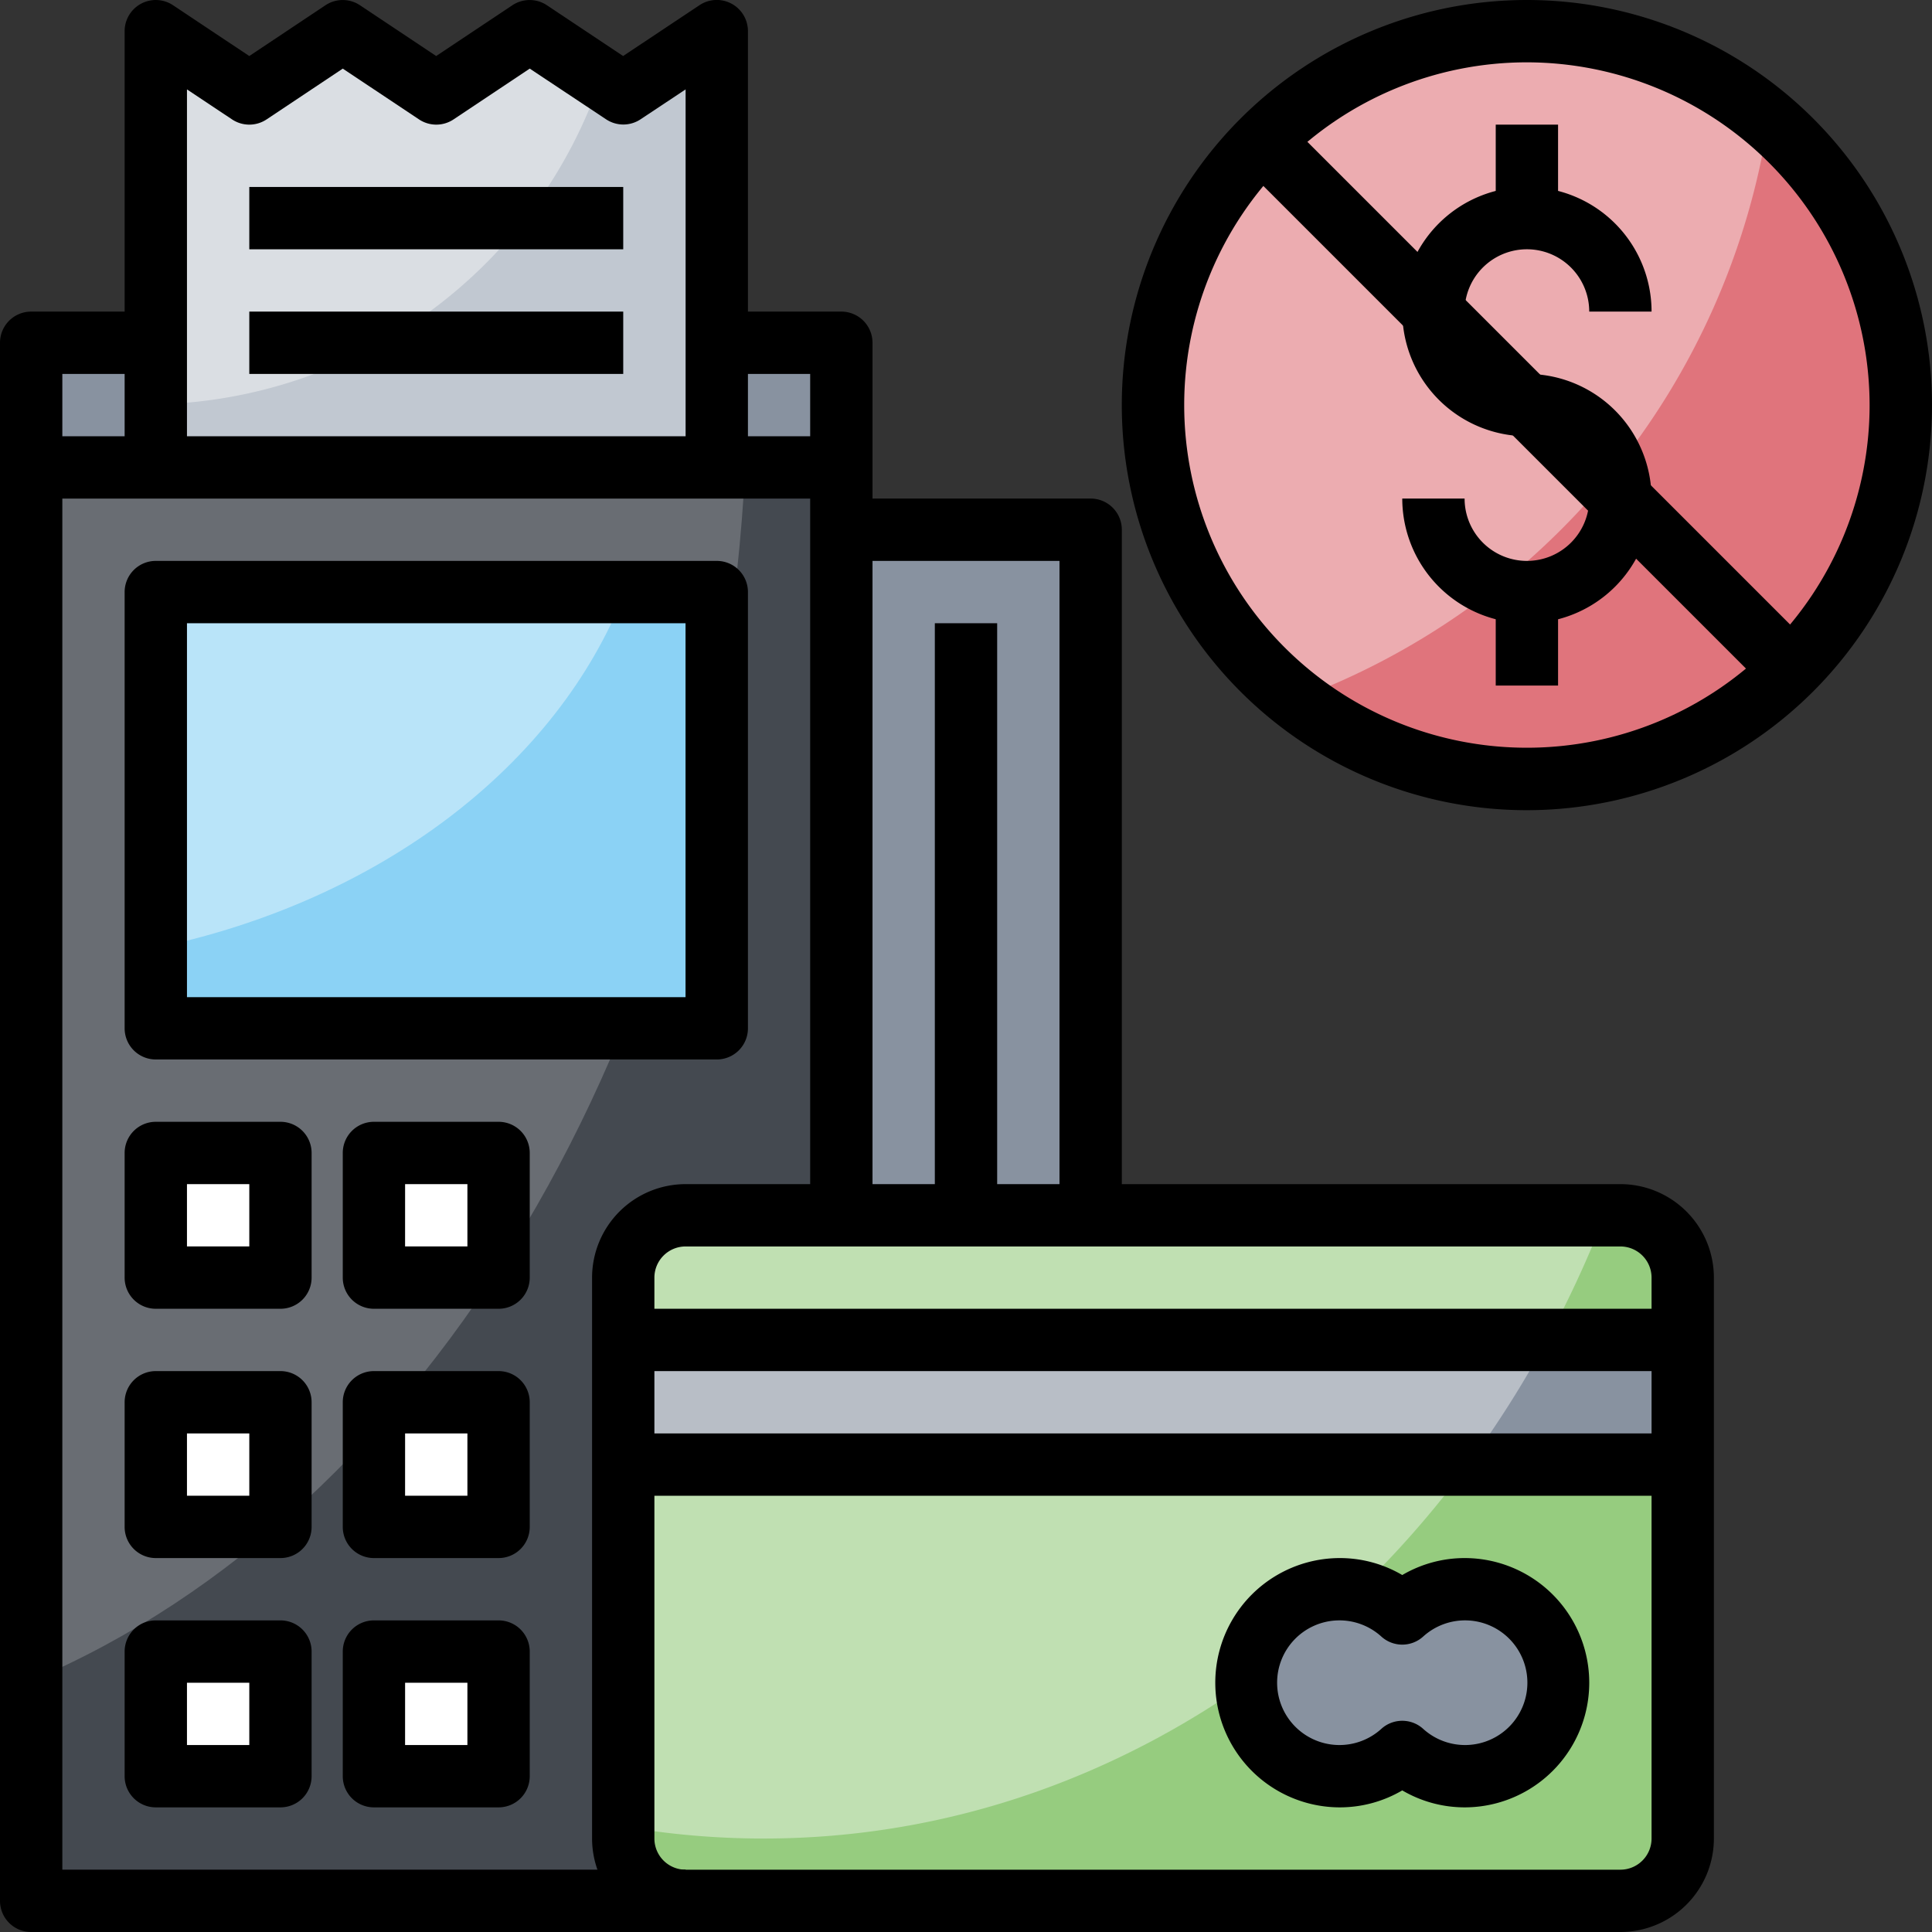 <svg xmlns="http://www.w3.org/2000/svg" width="84" height="84" viewBox="0 0 84 84">
  <rect x="0" y="0" width="84" height="84" fill="#333333" stroke="none"/>
  <g id="no-charges" transform="translate(-1 -1)">
    <g id="Grupo_907" data-name="Grupo 907" transform="translate(2.355 15.903)">
      <path id="Trazado_948" data-name="Trazado 948" d="M2,12H7.419v5.419H2Z" transform="translate(-2 -12)" fill="#8892a0"/>
    </g>
    <g id="Grupo_908" data-name="Grupo 908" transform="translate(32.161 15.903)">
      <path id="Trazado_949" data-name="Trazado 949" d="M24,12h5.419v5.419H24Z" transform="translate(-24 -12)" fill="#8892a0"/>
    </g>
    <g id="Grupo_909" data-name="Grupo 909" transform="translate(2.355 21.323)">
      <path id="Trazado_950" data-name="Trazado 950" d="M2,16H37.226V78.323H2Z" transform="translate(-2 -16)" fill="#444950"/>
    </g>
    <g id="Grupo_910" data-name="Grupo 910" transform="translate(2.355 21.323)">
      <path id="Trazado_951" data-name="Trazado 951" d="M2,68.755C19.14,61.494,31.79,40.833,33.046,16H2Z" transform="translate(-2 -16)" fill="#696d73"/>
    </g>
    <g id="Grupo_911" data-name="Grupo 911" transform="translate(7.774 51.129)">
      <path id="Trazado_952" data-name="Trazado 952" d="M6,38h5.419v5.419H6Z" transform="translate(-6 -38)" fill="#fff"/>
    </g>
    <g id="Grupo_912" data-name="Grupo 912" transform="translate(17.258 51.129)">
      <path id="Trazado_953" data-name="Trazado 953" d="M13,38h5.419v5.419H13Z" transform="translate(-13 -38)" fill="#fff"/>
    </g>
    <g id="Grupo_913" data-name="Grupo 913" transform="translate(7.774 61.968)">
      <path id="Trazado_954" data-name="Trazado 954" d="M6,46h5.419v5.419H6Z" transform="translate(-6 -46)" fill="#fff"/>
    </g>
    <g id="Grupo_914" data-name="Grupo 914" transform="translate(17.258 61.968)">
      <path id="Trazado_955" data-name="Trazado 955" d="M13,46h5.419v5.419H13Z" transform="translate(-13 -46)" fill="#fff"/>
    </g>
    <g id="Grupo_915" data-name="Grupo 915" transform="translate(7.774 72.806)">
      <path id="Trazado_956" data-name="Trazado 956" d="M6,54h5.419v5.419H6Z" transform="translate(-6 -54)" fill="#fff"/>
    </g>
    <g id="Grupo_916" data-name="Grupo 916" transform="translate(17.258 72.806)">
      <path id="Trazado_957" data-name="Trazado 957" d="M13,54h5.419v5.419H13Z" transform="translate(-13 -54)" fill="#fff"/>
    </g>
    <g id="Grupo_917" data-name="Grupo 917" transform="translate(37.581 24.032)">
      <path id="Trazado_958" data-name="Trazado 958" d="M28,18H38.839V47.806H28Z" transform="translate(-28 -18)" fill="#8892a0"/>
    </g>
    <g id="Grupo_918" data-name="Grupo 918" transform="translate(7.774 2.355)">
      <path id="Trazado_959" data-name="Trazado 959" d="M6,20.968V2l4.065,2.71L14.129,2l4.065,2.71L22.258,2l4.065,2.71L30.387,2V20.968Z" transform="translate(-6 -2)" fill="#c1c8d1"/>
    </g>
    <g id="Grupo_919" data-name="Grupo 919" transform="translate(7.774 2.355)">
      <path id="Trazado_960" data-name="Trazado 960" d="M25.348,4.059,22.258,2,18.194,4.71,14.129,2,10.065,4.71,6,2V18.226A20.908,20.908,0,0,0,25.348,4.059Z" transform="translate(-6 -2)" fill="#dadee3"/>
    </g>
    <g id="Grupo_920" data-name="Grupo 920" transform="translate(7.774 26.742)">
      <path id="Trazado_961" data-name="Trazado 961" d="M6,20H30.387V38.968H6Z" transform="translate(-6 -20)" fill="#8bd2f5"/>
    </g>
    <g id="Grupo_921" data-name="Grupo 921" transform="translate(7.774 26.742)">
      <path id="Trazado_962" data-name="Trazado 962" d="M6,35.468C15.717,33.437,23.453,27.56,26.392,20H6Z" transform="translate(-6 -20)" fill="#b9e4f9"/>
    </g>
    <g id="Grupo_922" data-name="Grupo 922" transform="translate(28.097 53.839)">
      <path id="Trazado_963" data-name="Trazado 963" d="M64.355,69.806H23.71A2.709,2.709,0,0,1,21,67.1V42.71A2.709,2.709,0,0,1,23.71,40H64.355a2.709,2.709,0,0,1,2.71,2.71V67.1A2.709,2.709,0,0,1,64.355,69.806Z" transform="translate(-21 -40)" fill="#96cc7f"/>
    </g>
    <g id="Grupo_923" data-name="Grupo 923" transform="translate(28.097 53.839)">
      <path id="Trazado_964" data-name="Trazado 964" d="M23.71,40A2.709,2.709,0,0,0,21,42.71V66.571a35.572,35.572,0,0,0,6.1.526C43.437,67.1,57.48,55.955,63.676,40Z" transform="translate(-21 -40)" fill="#c0e0b2"/>
    </g>
    <g id="Grupo_924" data-name="Grupo 924" transform="translate(28.097 59.258)">
      <path id="Trazado_965" data-name="Trazado 965" d="M21,44H67.064v5.419H21Z" transform="translate(-21 -44)" fill="#8892a0"/>
    </g>
    <g id="Grupo_925" data-name="Grupo 925" transform="translate(28.097 59.258)">
      <path id="Trazado_966" data-name="Trazado 966" d="M61.16,44H21v5.419H57.731A45.756,45.756,0,0,0,61.16,44Z" transform="translate(-21 -44)" fill="#b8bec6"/>
    </g>
    <g id="Grupo_926" data-name="Grupo 926" transform="translate(55.193 70.097)">
      <path id="Trazado_967" data-name="Trazado 967" d="M50.484,52a4.035,4.035,0,0,0-2.71,1.055,4.065,4.065,0,1,0,0,6.018A4.058,4.058,0,1,0,50.484,52Z" transform="translate(-41 -52)" fill="#8892a0"/>
    </g>
    <g id="Grupo_927" data-name="Grupo 927" transform="translate(51.129 2.355)">
      <circle id="Elipse_236" data-name="Elipse 236" cx="16.5" cy="16.5" r="16.5" transform="translate(-0.129 -0.354)" fill="#e0747c"/>
    </g>
    <g id="Grupo_928" data-name="Grupo 928" transform="translate(51.129 2.355)">
      <path id="Trazado_968" data-name="Trazado 968" d="M64.762,5.86A16.247,16.247,0,1,0,44.239,31.045,32.011,32.011,0,0,0,64.762,5.86Z" transform="translate(-38 -2)" fill="#ecacb0"/>
    </g>
    <g id="Grupo_929" data-name="Grupo 929" transform="translate(1 14.548)">
      <path id="Trazado_969" data-name="Trazado 969" d="M30.806,81.452H2.355A1.354,1.354,0,0,1,1,80.1V12.355A1.354,1.354,0,0,1,2.355,11H7.774v2.71H3.71V78.742h27.1Z" transform="translate(-1 -11)"/>
    </g>
    <g id="Grupo_930" data-name="Grupo 930" transform="translate(32.161 14.548)">
      <path id="Trazado_970" data-name="Trazado 970" d="M30.774,50.29h-2.71V13.71H24V11h5.419a1.354,1.354,0,0,1,1.355,1.355Z" transform="translate(-24 -11)"/>
    </g>
    <g id="Grupo_931" data-name="Grupo 931" transform="translate(37.581 22.677)">
      <path id="Trazado_971" data-name="Trazado 971" d="M40.194,48.161h-2.71V19.71H28V17H38.839a1.354,1.354,0,0,1,1.355,1.355Z" transform="translate(-28 -17)"/>
    </g>
    <g id="Grupo_932" data-name="Grupo 932" transform="translate(6.419 25.387)">
      <path id="Trazado_972" data-name="Trazado 972" d="M30.742,40.677H6.355A1.354,1.354,0,0,1,5,39.323V20.355A1.354,1.354,0,0,1,6.355,19H30.742A1.354,1.354,0,0,1,32.1,20.355V39.323A1.354,1.354,0,0,1,30.742,40.677ZM7.71,37.968H29.387V21.71H7.71Z" transform="translate(-5 -19)"/>
    </g>
    <g id="Grupo_933" data-name="Grupo 933" transform="translate(6.419 1)">
      <path id="Trazado_973" data-name="Trazado 973" d="M32.1,21.323h-2.71V4.887l-1.958,1.3a1.354,1.354,0,0,1-1.5,0L22.613,3.983,19.3,6.192a1.354,1.354,0,0,1-1.5,0L14.484,3.983,11.171,6.192a1.354,1.354,0,0,1-1.5,0L7.71,4.887V21.323H5V2.355A1.354,1.354,0,0,1,7.105,1.228l3.314,2.208,3.313-2.208a1.354,1.354,0,0,1,1.5,0l3.314,2.208,3.313-2.208a1.354,1.354,0,0,1,1.5,0l3.314,2.208L29.99,1.228A1.355,1.355,0,0,1,32.1,2.355Z" transform="translate(-5 -1)"/>
    </g>
    <g id="Grupo_934" data-name="Grupo 934" transform="translate(2.355 19.968)">
      <path id="Trazado_974" data-name="Trazado 974" d="M2,15H37.226v2.71H2Z" transform="translate(-2 -15)"/>
    </g>
    <g id="Grupo_935" data-name="Grupo 935" transform="translate(11.839 9.129)">
      <path id="Trazado_975" data-name="Trazado 975" d="M9,7H25.258V9.71H9Z" transform="translate(-9 -7)"/>
    </g>
    <g id="Grupo_936" data-name="Grupo 936" transform="translate(11.839 14.548)">
      <path id="Trazado_976" data-name="Trazado 976" d="M9,11H25.258v2.71H9Z" transform="translate(-9 -11)"/>
    </g>
    <g id="Grupo_937" data-name="Grupo 937" transform="translate(6.419 49.774)">
      <path id="Trazado_977" data-name="Trazado 977" d="M11.774,45.129H6.355A1.354,1.354,0,0,1,5,43.774V38.355A1.354,1.354,0,0,1,6.355,37h5.419a1.354,1.354,0,0,1,1.355,1.355v5.419A1.354,1.354,0,0,1,11.774,45.129ZM7.71,42.419h2.71V39.71H7.71Z" transform="translate(-5 -37)"/>
    </g>
    <g id="Grupo_938" data-name="Grupo 938" transform="translate(15.903 49.774)">
      <path id="Trazado_978" data-name="Trazado 978" d="M18.774,45.129H13.355A1.354,1.354,0,0,1,12,43.774V38.355A1.354,1.354,0,0,1,13.355,37h5.419a1.354,1.354,0,0,1,1.355,1.355v5.419A1.354,1.354,0,0,1,18.774,45.129Zm-4.065-2.71h2.71V39.71H14.71Z" transform="translate(-12 -37)"/>
    </g>
    <g id="Grupo_939" data-name="Grupo 939" transform="translate(6.419 60.613)">
      <path id="Trazado_979" data-name="Trazado 979" d="M11.774,53.129H6.355A1.354,1.354,0,0,1,5,51.774V46.355A1.354,1.354,0,0,1,6.355,45h5.419a1.354,1.354,0,0,1,1.355,1.355v5.419A1.354,1.354,0,0,1,11.774,53.129ZM7.71,50.419h2.71V47.71H7.71Z" transform="translate(-5 -45)"/>
    </g>
    <g id="Grupo_940" data-name="Grupo 940" transform="translate(15.903 60.613)">
      <path id="Trazado_980" data-name="Trazado 980" d="M18.774,53.129H13.355A1.354,1.354,0,0,1,12,51.774V46.355A1.354,1.354,0,0,1,13.355,45h5.419a1.354,1.354,0,0,1,1.355,1.355v5.419A1.354,1.354,0,0,1,18.774,53.129Zm-4.065-2.71h2.71V47.71H14.71Z" transform="translate(-12 -45)"/>
    </g>
    <g id="Grupo_941" data-name="Grupo 941" transform="translate(6.419 71.452)">
      <path id="Trazado_981" data-name="Trazado 981" d="M11.774,61.129H6.355A1.354,1.354,0,0,1,5,59.774V54.355A1.354,1.354,0,0,1,6.355,53h5.419a1.354,1.354,0,0,1,1.355,1.355v5.419A1.354,1.354,0,0,1,11.774,61.129ZM7.71,58.419h2.71V55.71H7.71Z" transform="translate(-5 -53)"/>
    </g>
    <g id="Grupo_942" data-name="Grupo 942" transform="translate(15.903 71.452)">
      <path id="Trazado_982" data-name="Trazado 982" d="M18.774,61.129H13.355A1.354,1.354,0,0,1,12,59.774V54.355A1.354,1.354,0,0,1,13.355,53h5.419a1.354,1.354,0,0,1,1.355,1.355v5.419A1.354,1.354,0,0,1,18.774,61.129Zm-4.065-2.71h2.71V55.71H14.71Z" transform="translate(-12 -53)"/>
    </g>
    <g id="Grupo_943" data-name="Grupo 943" transform="translate(41.645 28.097)">
      <path id="Trazado_983" data-name="Trazado 983" d="M31,21h2.71V46.742H31Z" transform="translate(-31 -21)"/>
    </g>
    <g id="Grupo_944" data-name="Grupo 944" transform="translate(26.742 52.484)">
      <path id="Trazado_984" data-name="Trazado 984" d="M64.71,71.516H24.065A4.069,4.069,0,0,1,20,67.452V43.065A4.069,4.069,0,0,1,24.065,39H64.71a4.069,4.069,0,0,1,4.065,4.065V67.452A4.069,4.069,0,0,1,64.71,71.516ZM24.065,41.71a1.356,1.356,0,0,0-1.355,1.355V67.452a1.356,1.356,0,0,0,1.355,1.355H64.71a1.356,1.356,0,0,0,1.355-1.355V43.065A1.356,1.356,0,0,0,64.71,41.71Z" transform="translate(-20 -39)"/>
    </g>
    <g id="Grupo_945" data-name="Grupo 945" transform="translate(28.097 57.903)">
      <path id="Trazado_985" data-name="Trazado 985" d="M21,43H67.064v2.71H21Z" transform="translate(-21 -43)"/>
    </g>
    <g id="Grupo_946" data-name="Grupo 946" transform="translate(28.097 63.323)">
      <path id="Trazado_986" data-name="Trazado 986" d="M21,47H67.064v2.71H21Z" transform="translate(-21 -47)"/>
    </g>
    <g id="Grupo_947" data-name="Grupo 947" transform="translate(53.839 68.742)">
      <path id="Trazado_987" data-name="Trazado 987" d="M50.839,61.839a5.359,5.359,0,0,1-2.71-.738,5.359,5.359,0,0,1-2.71.738,5.419,5.419,0,0,1,0-10.839,5.359,5.359,0,0,1,2.71.738A5.359,5.359,0,0,1,50.839,51a5.419,5.419,0,1,1,0,10.839Zm-2.71-3.764a1.347,1.347,0,0,1,.906.348,2.71,2.71,0,1,0,0-4.008,1.353,1.353,0,0,1-1.813,0,2.71,2.71,0,1,0,0,4.008,1.347,1.347,0,0,1,.906-.348Z" transform="translate(-40 -51)"/>
    </g>
    <g id="Grupo_948" data-name="Grupo 948" transform="translate(61.968 9.129)">
      <path id="Trazado_988" data-name="Trazado 988" d="M51.419,25.968A5.425,5.425,0,0,1,46,20.548h2.71a2.71,2.71,0,1,0,2.71-2.71,5.419,5.419,0,1,1,5.419-5.419h-2.71a2.71,2.71,0,1,0-2.71,2.71,5.419,5.419,0,1,1,0,10.839Z" transform="translate(-46 -7)"/>
    </g>
    <g id="Grupo_949" data-name="Grupo 949" transform="translate(66.032 6.419)">
      <path id="Trazado_989" data-name="Trazado 989" d="M49,5h2.71V9.065H49Z" transform="translate(-49 -5)"/>
    </g>
    <g id="Grupo_950" data-name="Grupo 950" transform="translate(66.032 26.742)">
      <path id="Trazado_990" data-name="Trazado 990" d="M49,20h2.71v4.065H49Z" transform="translate(-49 -20)"/>
    </g>
    <g id="Grupo_951" data-name="Grupo 951" transform="translate(49.774 1)">
      <path id="Trazado_991" data-name="Trazado 991" d="M54.613,36.226A17.613,17.613,0,1,1,72.226,18.613,17.633,17.633,0,0,1,54.613,36.226Zm0-32.516a14.9,14.9,0,1,0,14.9,14.9A14.921,14.921,0,0,0,54.613,3.71Z" transform="translate(-37 -1)"/>
    </g>
    <g id="Grupo_952" data-name="Grupo 952" transform="translate(55.582 6.823)">
      <path id="Trazado_992" data-name="Trazado 992" d="M0,0H2.71V30.656H0Z" transform="translate(0 1.916) rotate(-45)"/>
    </g>
  </g>
</svg>
